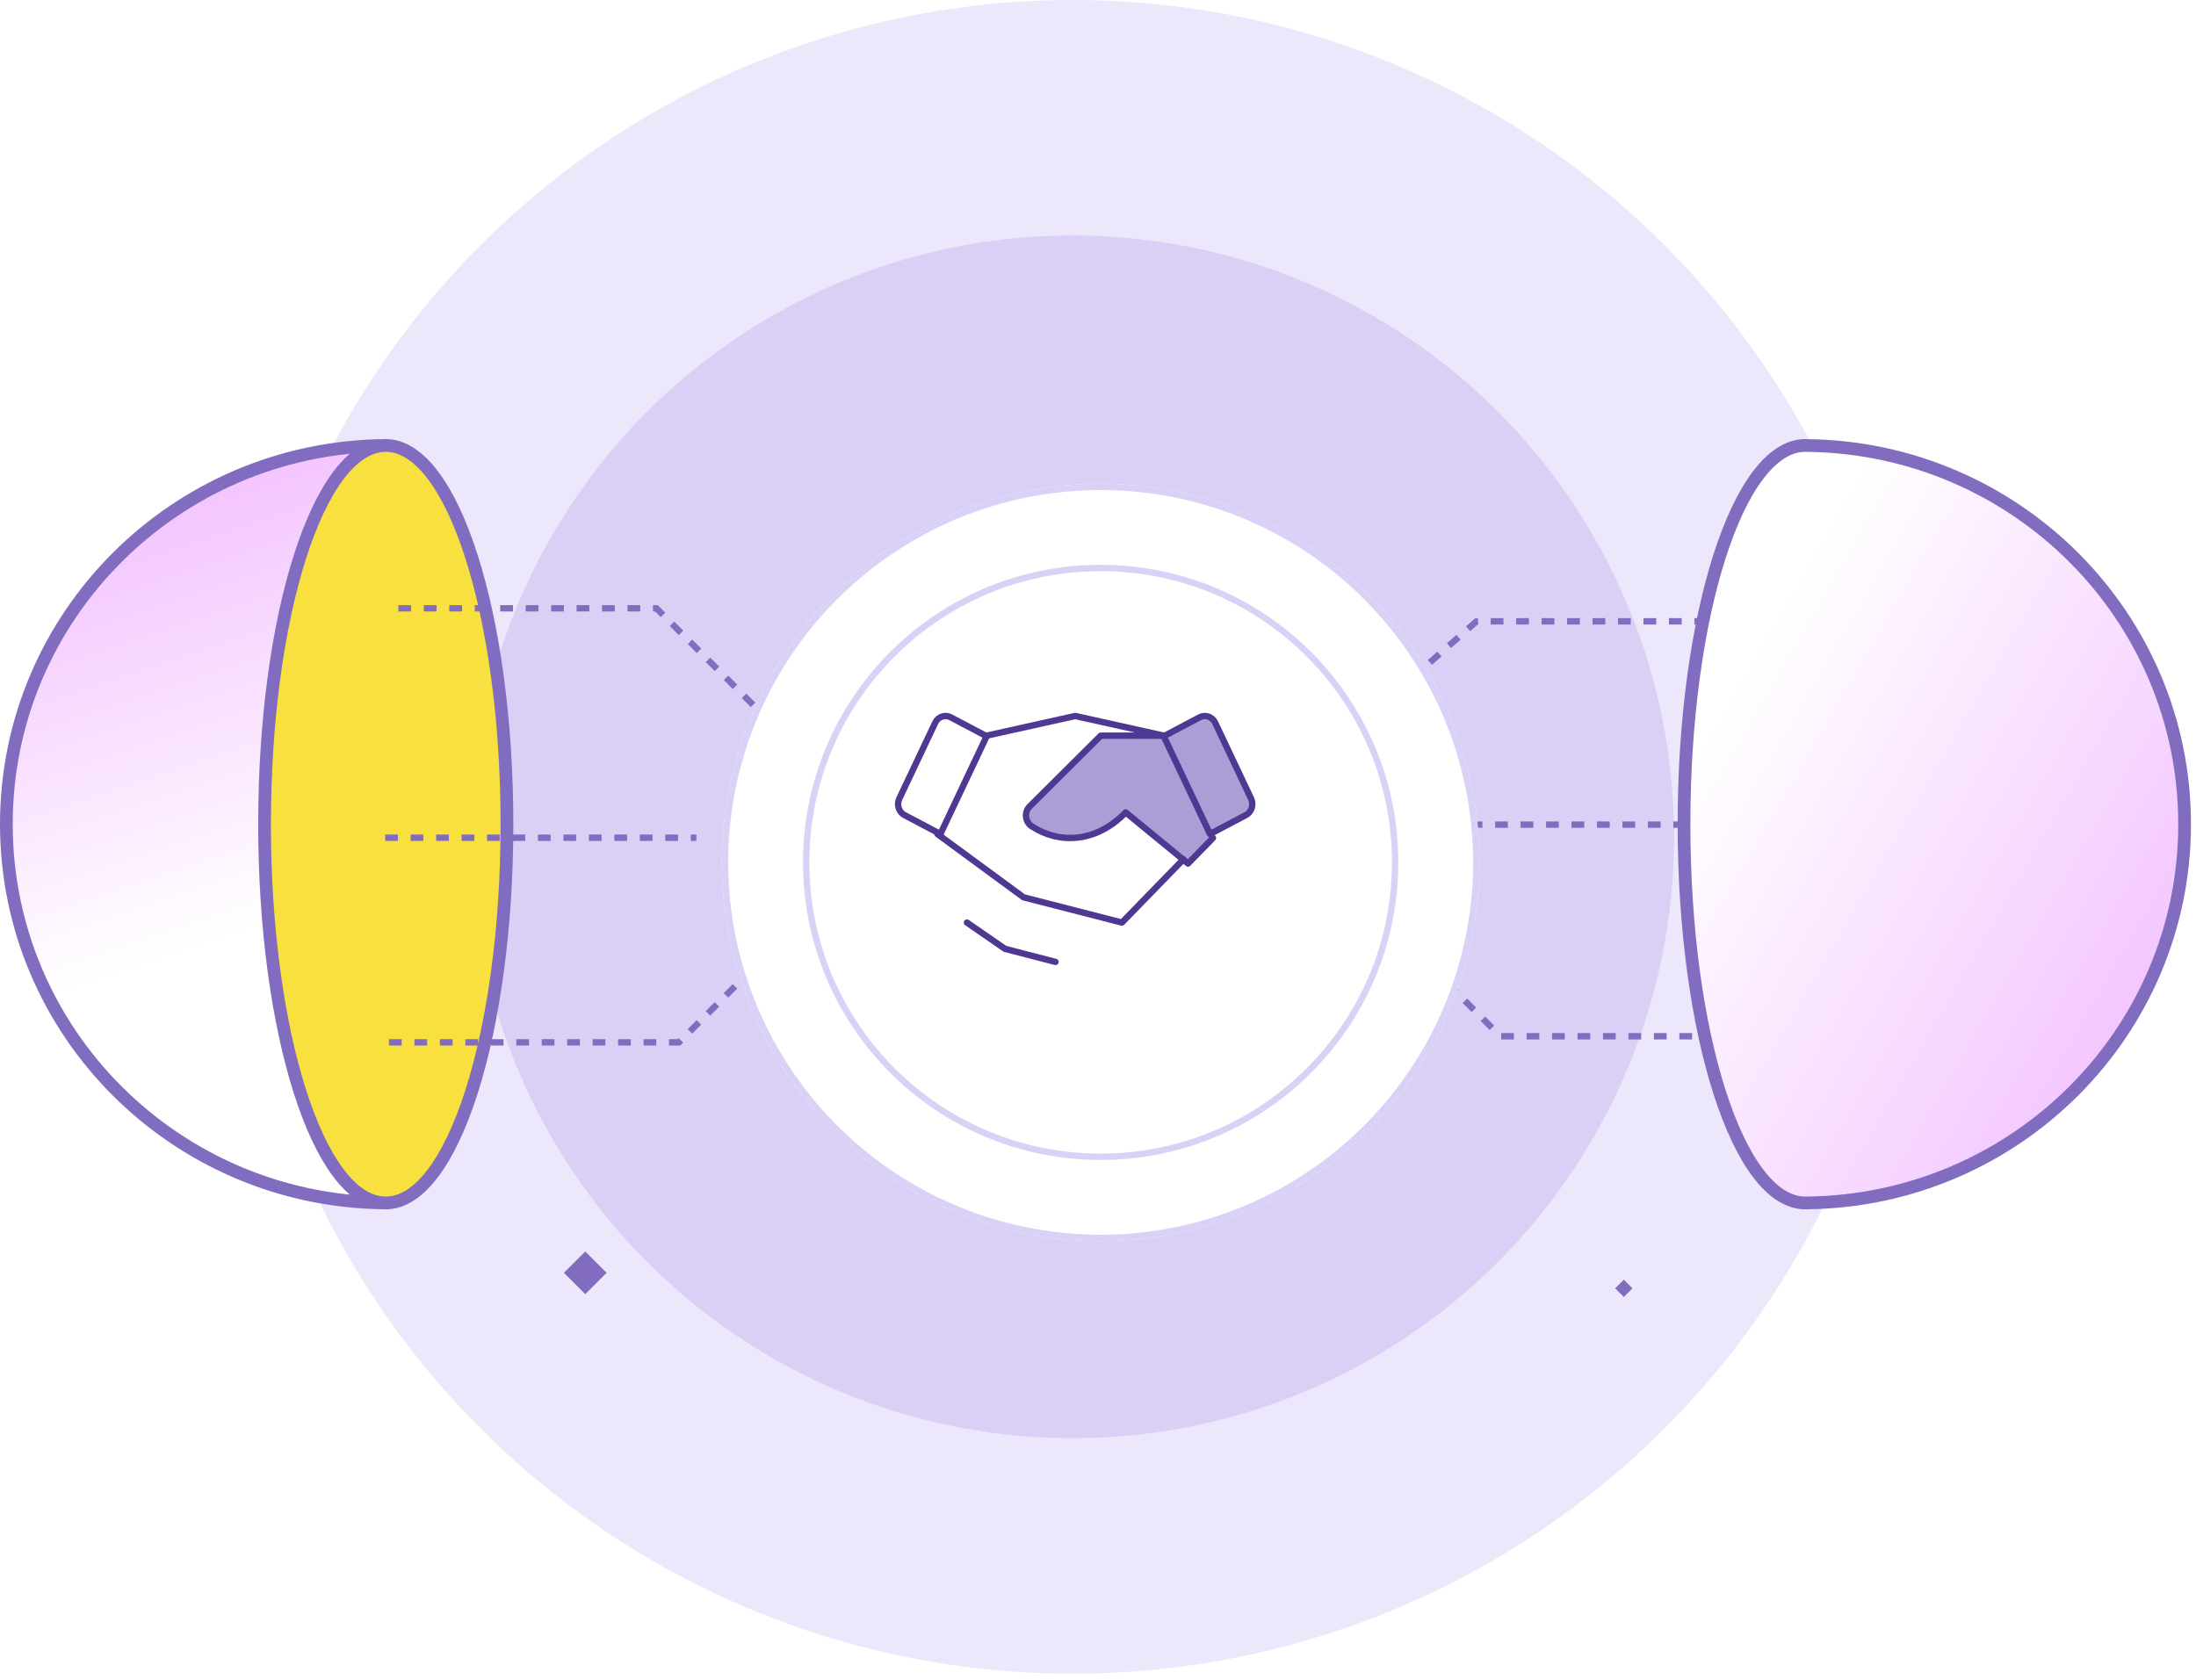 <svg width="345" height="264" viewBox="0 0 345 264" fill="none" xmlns="http://www.w3.org/2000/svg">
<circle cx="168.5" cy="131.5" r="94.5" fill="#DAD1F7"/>
<circle opacity="0.5" cx="168.5" cy="131.5" r="131.5" fill="#DAD1F7"/>
<rect x="88.595" y="200.006" width="4.741" height="4.741" transform="rotate(-45 88.595 200.006)" fill="#816CC0"/>
<rect x="253.746" y="202.447" width="1.923" height="1.923" transform="rotate(-45 253.746 202.447)" fill="#816CC0"/>
<path d="M292.196 97.632H231.973L219.929 108.259" stroke="#816CC0" stroke-dasharray="2 2"/>
<path d="M206.892 129.581L267.338 129.581" stroke="#816CC0" stroke-dasharray="2 2"/>
<path d="M277.836 162.836L235.714 162.836L220.195 147.317" stroke="#816CC0" stroke-dasharray="2 2"/>
<path d="M60.604 189.029C60.54 189.029 60.476 189.028 60.412 189.026C49.985 188.704 41.564 162.183 41.564 129.515C41.564 96.846 49.985 70.326 60.412 70.003C60.476 70.001 60.54 70 60.604 70C71.12 70 79.644 96.646 79.644 129.515C79.644 162.383 71.12 189.029 60.604 189.029Z" fill="#F8E13E"/>
<path d="M1 129.515C1 162.183 27.544 188.704 60.412 189.026C49.985 188.704 41.564 162.183 41.564 129.515C41.564 96.846 49.985 70.326 60.412 70.003C27.544 70.326 1 96.846 1 129.515Z" fill="url(#paint0_linear_2285_1552)"/>
<path d="M61.018 189.029C60.816 189.029 60.614 189.028 60.412 189.026M61.018 70C60.816 70 60.614 70.001 60.412 70.003M60.412 189.026C27.544 188.704 1 162.183 1 129.515C1 96.846 27.544 70.326 60.412 70.003M60.412 189.026C49.985 188.704 41.564 162.183 41.564 129.515C41.564 96.846 49.985 70.326 60.412 70.003M60.412 189.026C60.476 189.028 60.54 189.029 60.604 189.029C71.12 189.029 79.644 162.383 79.644 129.515C79.644 96.646 71.12 70 60.604 70C60.54 70 60.476 70.001 60.412 70.003" stroke="#816CC0" stroke-width="2"/>
<path d="M283.605 189.029C283.571 189.029 283.538 189.029 283.505 189.028C273.035 188.86 264.564 162.28 264.564 129.515C264.564 96.749 273.035 70.168 283.505 70.001C283.538 70 283.571 70 283.605 70C283.669 70 283.733 70.001 283.797 70.003C316.665 70.326 343.209 96.846 343.209 129.515C343.209 162.183 316.665 188.704 283.797 189.026C283.733 189.028 283.669 189.029 283.605 189.029Z" fill="url(#paint1_linear_2285_1552)"/>
<path d="M283.191 70C283.393 70 283.595 70.001 283.797 70.003M283.191 189.029C283.393 189.029 283.595 189.028 283.797 189.026M283.797 70.003C316.665 70.326 343.209 96.846 343.209 129.515C343.209 162.183 316.665 188.704 283.797 189.026M283.797 70.003C283.733 70.001 283.669 70 283.605 70C273.089 70 264.564 96.646 264.564 129.515C264.564 162.383 273.089 189.029 283.605 189.029C283.669 189.029 283.733 189.028 283.797 189.026" stroke="#816CC0" stroke-width="2"/>
<path d="M60.515 131.64L79.439 131.64L109.402 131.64" stroke="#816CC0" stroke-dasharray="2 2"/>
<path d="M61.106 163.792L106.673 163.792L118.421 152.044" stroke="#816CC0" stroke-dasharray="2 2"/>
<path d="M62.586 95.587L103.132 95.587L118.651 111.106" stroke="#816CC0" stroke-dasharray="2 2"/>
<g filter="url(#filter0_d_2285_1552)">
<circle cx="168.916" cy="129.515" r="59.514" fill="white"/>
<circle cx="168.916" cy="129.515" r="59.014" stroke="#DAD1F7"/>
</g>
<g filter="url(#filter1_d_2285_1552)">
<circle cx="168.916" cy="129.515" r="46.761" fill="white"/>
<circle cx="168.916" cy="129.515" r="46.261" stroke="#DAD1F7"/>
</g>
<path d="M182.726 115.602H172.936L161.761 126.727C161.553 126.94 161.394 127.199 161.297 127.483C161.2 127.768 161.166 128.071 161.199 128.371C161.231 128.67 161.329 128.959 161.485 129.214C161.64 129.47 161.85 129.686 162.098 129.847C166.384 132.658 172.202 132.465 176.852 127.659L186.642 135.698L190.558 131.678" fill="#AB9DD6"/>
<path d="M182.726 115.602H172.936L161.761 126.727C161.553 126.94 161.394 127.199 161.297 127.483C161.2 127.768 161.166 128.071 161.199 128.371C161.231 128.67 161.329 128.959 161.485 129.214C161.64 129.47 161.85 129.686 162.098 129.847C166.384 132.658 172.202 132.465 176.852 127.659L186.642 135.698L190.558 131.678" stroke="#4E3892" stroke-linecap="round" stroke-linejoin="round"/>
<path d="M185.92 135.035L176.259 144.973L160.8 140.998L147.274 131.06" stroke="#4E3892" stroke-linecap="round" stroke-linejoin="round"/>
<path d="M151.912 144.973L157.874 149.095L165.824 151.156" stroke="#4E3892" stroke-linecap="round" stroke-linejoin="round"/>
<path d="M155.003 115.602L168.916 112.51L182.828 115.602" stroke="#4E3892" stroke-linecap="round" stroke-linejoin="round"/>
<path d="M146.924 113.573L141.283 125.5C141.176 125.726 141.113 125.972 141.096 126.223C141.079 126.475 141.109 126.728 141.184 126.967C141.26 127.207 141.379 127.428 141.536 127.619C141.692 127.81 141.883 127.966 142.096 128.078L147.737 131.06L155.004 115.695L149.363 112.714C149.149 112.601 148.917 112.533 148.679 112.515C148.441 112.497 148.201 112.529 147.975 112.609C147.748 112.689 147.539 112.815 147.359 112.98C147.178 113.146 147.031 113.347 146.924 113.573Z" stroke="#4E3892" stroke-linecap="round" stroke-linejoin="round"/>
<path d="M188.469 112.714L182.829 115.695L190.095 131.06L195.736 128.078C195.949 127.966 196.14 127.81 196.296 127.619C196.453 127.428 196.572 127.207 196.648 126.967C196.723 126.728 196.753 126.475 196.736 126.223C196.719 125.972 196.656 125.726 196.549 125.5L190.908 113.573C190.801 113.347 190.654 113.146 190.473 112.98C190.293 112.815 190.084 112.689 189.857 112.609C189.631 112.529 189.392 112.497 189.153 112.515C188.915 112.533 188.683 112.601 188.469 112.714Z" fill="#AB9DD6" stroke="#4E3892" stroke-linecap="round" stroke-linejoin="round"/>
<defs>
<filter id="filter0_d_2285_1552" x="83.402" y="46" width="179.029" height="179.029" filterUnits="userSpaceOnUse" color-interpolation-filters="sRGB">
<feFlood flood-opacity="0" result="BackgroundImageFix"/>
<feColorMatrix in="SourceAlpha" type="matrix" values="0 0 0 0 0 0 0 0 0 0 0 0 0 0 0 0 0 0 127 0" result="hardAlpha"/>
<feOffset dx="4" dy="6"/>
<feGaussianBlur stdDeviation="15"/>
<feComposite in2="hardAlpha" operator="out"/>
<feColorMatrix type="matrix" values="0 0 0 0 0.306 0 0 0 0 0.22 0 0 0 0 0.573 0 0 0 0.09 0"/>
<feBlend mode="normal" in2="BackgroundImageFix" result="effect1_dropShadow_2285_1552"/>
<feBlend mode="normal" in="SourceGraphic" in2="effect1_dropShadow_2285_1552" result="shape"/>
</filter>
<filter id="filter1_d_2285_1552" x="96.155" y="58.753" width="153.523" height="153.523" filterUnits="userSpaceOnUse" color-interpolation-filters="sRGB">
<feFlood flood-opacity="0" result="BackgroundImageFix"/>
<feColorMatrix in="SourceAlpha" type="matrix" values="0 0 0 0 0 0 0 0 0 0 0 0 0 0 0 0 0 0 127 0" result="hardAlpha"/>
<feOffset dx="4" dy="6"/>
<feGaussianBlur stdDeviation="15"/>
<feComposite in2="hardAlpha" operator="out"/>
<feColorMatrix type="matrix" values="0 0 0 0 0.306 0 0 0 0 0.22 0 0 0 0 0.573 0 0 0 0.09 0"/>
<feBlend mode="normal" in2="BackgroundImageFix" result="effect1_dropShadow_2285_1552"/>
<feBlend mode="normal" in="SourceGraphic" in2="effect1_dropShadow_2285_1552" result="shape"/>
</filter>
<linearGradient id="paint0_linear_2285_1552" x1="1" y1="67.948" x2="28.316" y2="149.765" gradientUnits="userSpaceOnUse">
<stop stop-color="#F0B5FF"/>
<stop offset="1" stop-color="white"/>
</linearGradient>
<linearGradient id="paint1_linear_2285_1552" x1="264.564" y1="121.716" x2="360.602" y2="177.415" gradientUnits="userSpaceOnUse">
<stop stop-color="white"/>
<stop offset="1" stop-color="#EFB1FF"/>
</linearGradient>
</defs>
</svg>
